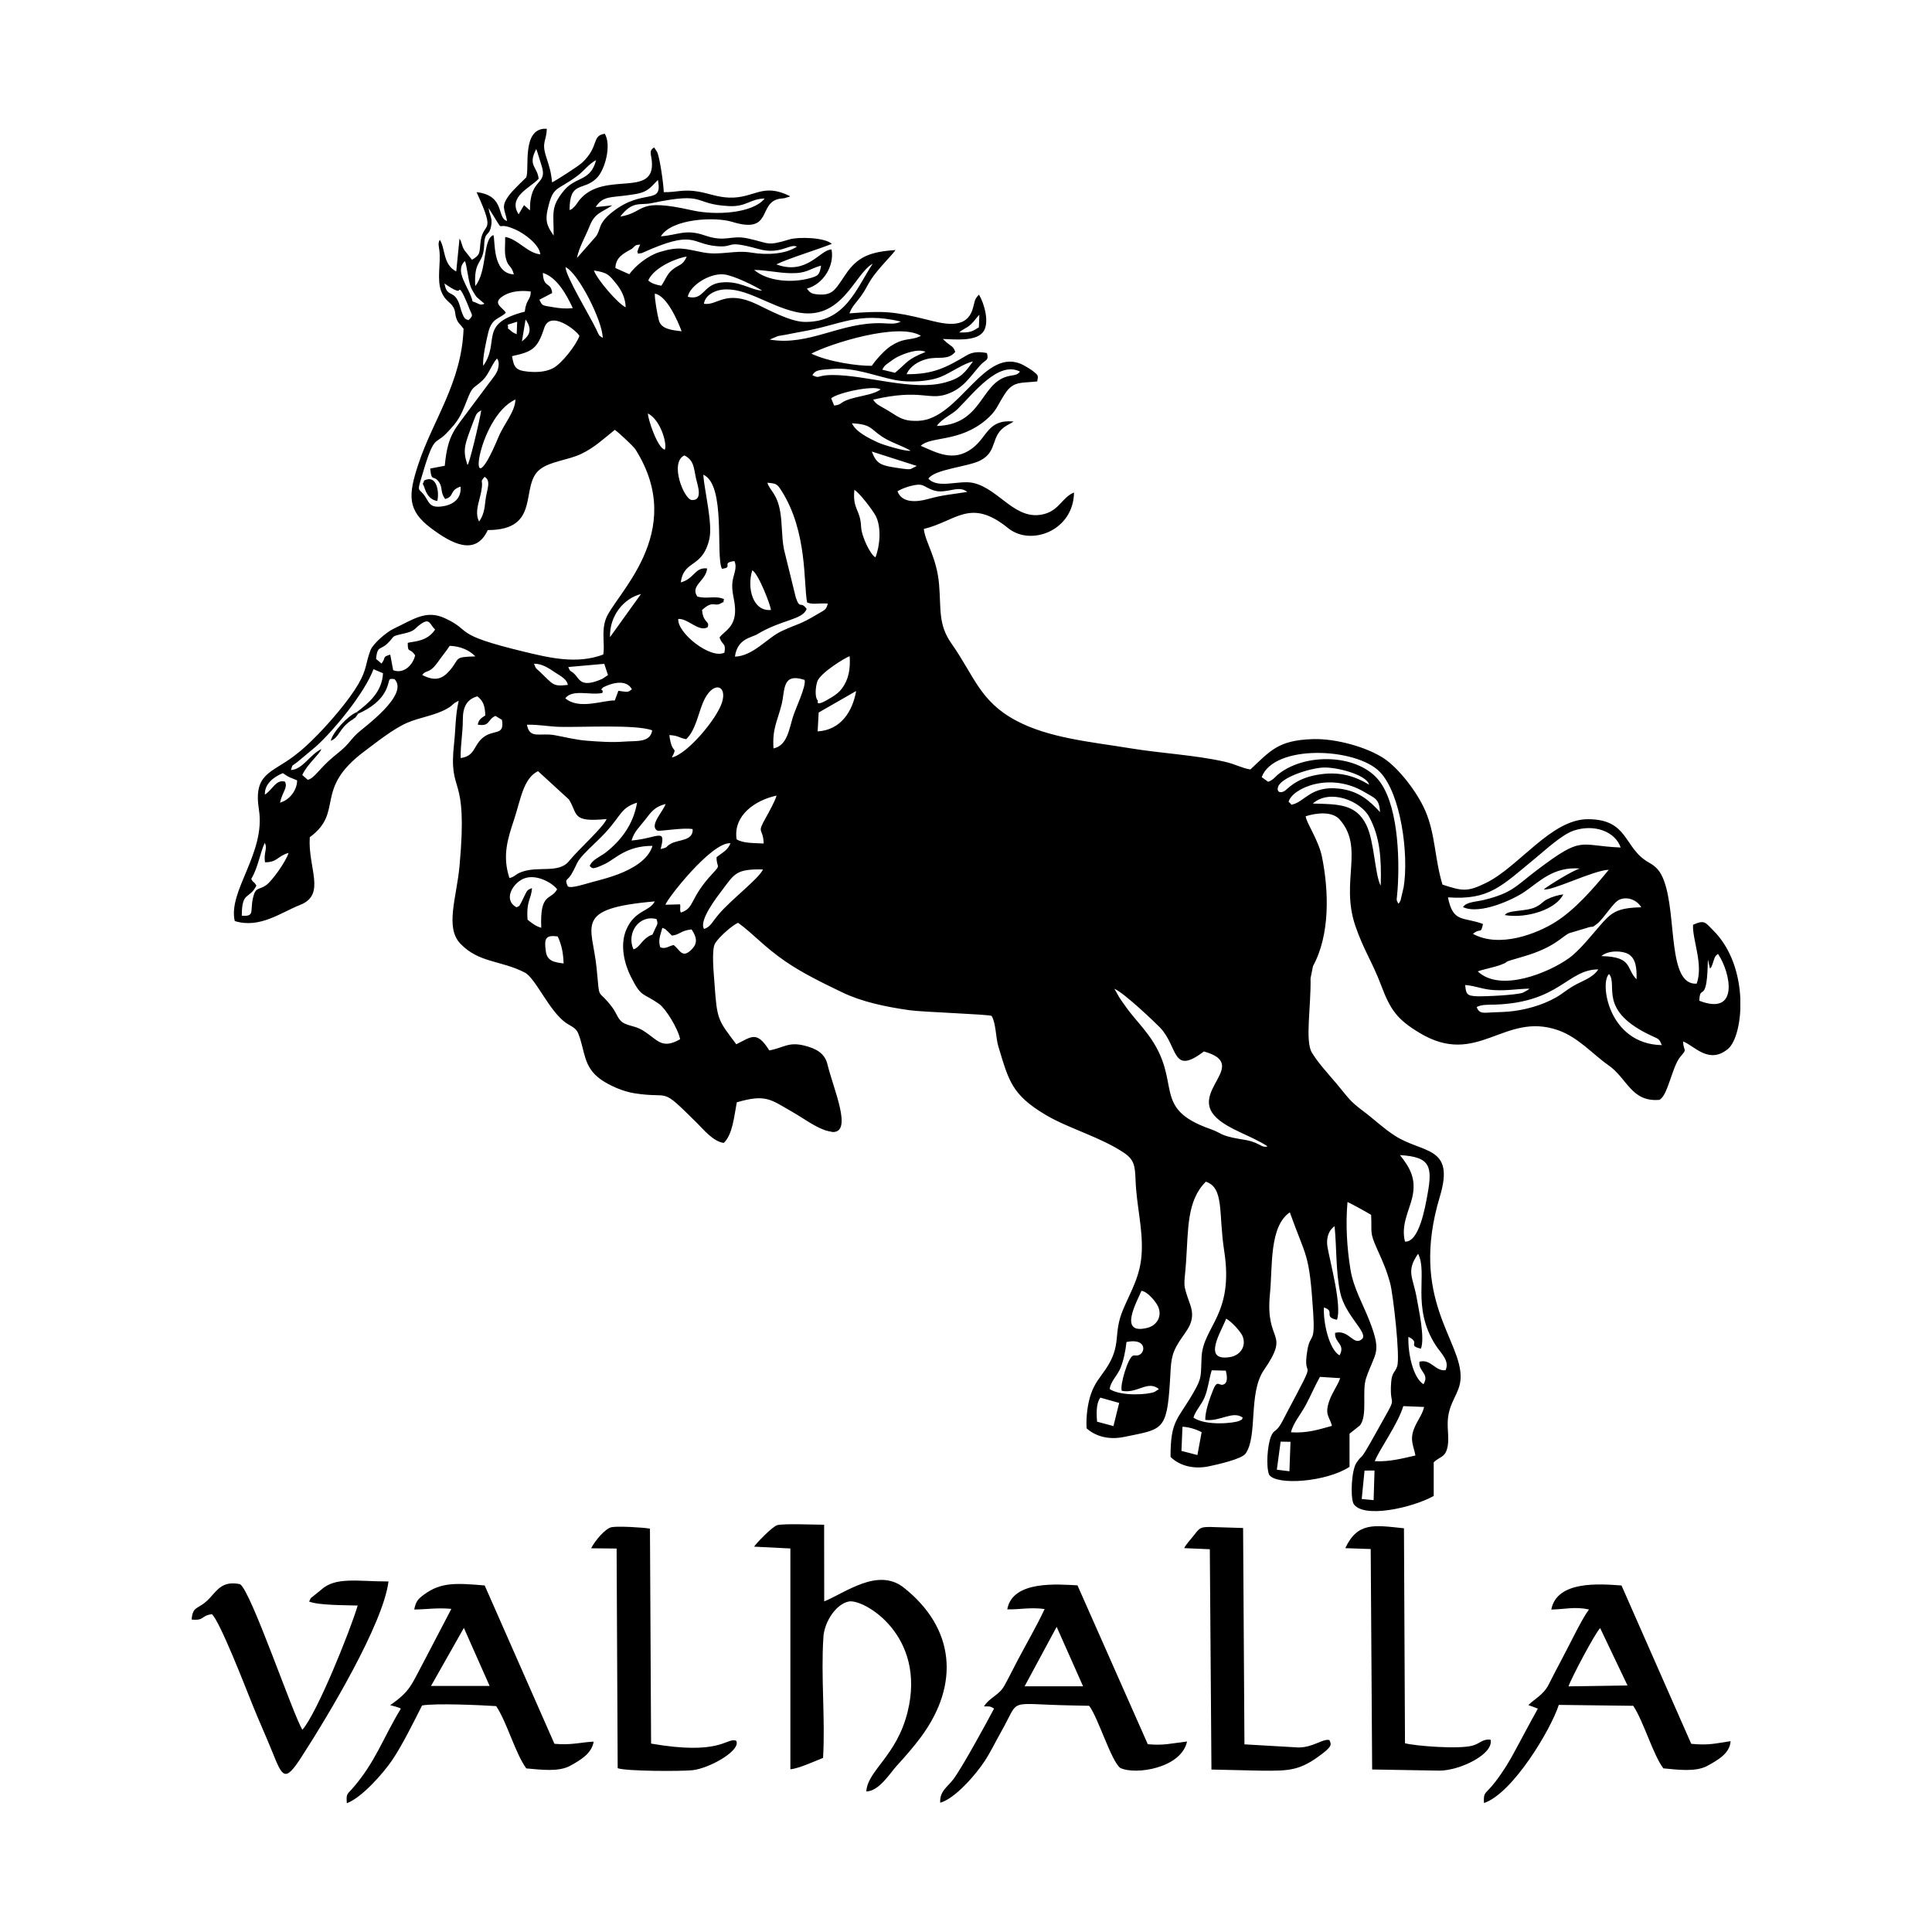 <svg width="1500" height="1500" viewBox="0 0 1500 1500" xmlns="http://www.w3.org/2000/svg">
  <!-- Original SVG transformed and centered -->
  <svg x="148.81" y="100.0" width="1202.38" height="1300" viewBox="0 0 494.65 534.81">
         <path class="cls-1" d="M201.77,481.77c.34-5.07,4.17-10.67,8.17-11.39,4.74-.85,24.83,10.77,18.72,35.32-3.5,14.08-12.75,18.61-13.18,25.36,4.14-.12,7.5-5.77,9.75-8.23,2.62-2.86,5.37-5.99,7.81-9.3,12.34-16.77,10.72-34.68-5.61-47.59-8.27-6.54-18.79,1.76-25.39,4.4l-.03-24.48c-3.17.01-12.43-.41-14.89.12-1.59.34-6.94,5.98-7.47,6.89l11.58.58v70.51c2.49-.14,7.82-2.59,10.44-3.62.74-12.5-.73-26.2.11-38.57"/>   <path class="cls-1" d="M51,530.47c-1.41,1.58-1.65,1.47-1.44,4.34,4.76-1.73,11.62-9.57,14.39-13.62,3.22-4.72,6.92-12.2,9.64-17.59,4.22-.78,18.74-.12,23.67.2,3.5,5.24,6.06,15.01,9.62,19.9,4.55.38,10.3,1.21,14.03-.85,3.33-1.85,6.81-3.84,7.5-7.71-4.83.29-7.03,1.17-12.54.7l-22.28-50.58c-8.88-.73-13.92-1.15-19.37,2.91-1.98,1.47-2.58,2.15-3.14,4.78,4.52-.07,7.11-.62,11.87-.21l-8.67,16.6c-4.17,7.73-4.33,9.61-10.87,14.15.7.2,2.9.73,3.41,1.12-5.83,9.56-8.12,17.23-15.79,25.87M86.95,478.83l8.22,18.53h-18.72s10.49-18.53,10.49-18.53Z"/>   <path class="cls-1" d="M434.26,472.96c4.55-.09,7.38-1.02,12.05-.03-2.45,3.27-6.37,11.65-8.72,15.96-1.52,2.81-2.79,5.38-4.28,8.25-1.55,2.98-4.32,4.35-6.37,6.32l3.05,1.14c-2.83,5.01-5.3,9.85-8.25,15.19-1.88,3.4-4.76,7.78-7.24,10.42-1.49,1.59-1.91,1.62-1.72,4.55,9.22-3.12,21.38-23.54,23.89-31.35l23.78.29c3.3,4.97,6.42,15.84,9.62,19.98,4.53.42,10.37,1.23,14.06-.81,3.16-1.75,7.18-3.9,7.41-7.87-4.79.69-6.96,1.4-12.57.84l-22.27-50.57c-7.02-.51-20.63-1.62-22.43,7.69M449.88,478.88l8.73,18.32-18.84.29c.78-2.43,8.5-17.07,10.11-18.61Z"/>   <path class="cls-1" d="M260.51,472.9c4.53.05,7.13-.72,11.93-.11-2.51,5.39-5.7,10.84-8.56,16.26-1.49,2.83-2.9,5.7-4.31,8.24-1.72,3.09-4.72,3.74-6.5,6.6,1.77,0,1.96-.11,3.22.7-2.5,4.72-10.31,19.03-13.02,22.59-1.89,2.48-4.43,3.83-4.18,7.48,4.65-1.28,11.3-8.85,14.25-13.39,2.01-3.1,3.29-5.88,5.13-9.13,6.42-11.3,1.35-8.93,22.65-8.56l5.54.12c2.81,3.61,7.07,17.72,9.93,19.84,4.83,2.36,19.52.08,21.34-8.44-5.5.67-7.46,1.32-12.54.87l-22.46-50.75c-6-.28-20.77-1.73-22.42,7.67M266.04,497.48l10.24-19,8.44,18.99h-18.68Z"/>   <path class="cls-1" d="M6.47,474.44c2.61,2.4,10.77,23.48,12.98,28.98,2.15,5.36,4.25,9.89,6.25,14.86,3.32,8.21,4.03,10.04,9.28,1.91,8.78-13.57,26.16-42.6,27.89-56.2-10.12-.01-16.86-1.57-21.55,2.67-.83.75-1.37,1.06-2.2,1.79-1.49,1.3-.73.22-1.61,1.95,3.02,1.23,11.58,1.14,15.52,1.28-2.54,8.43-13.03,34.44-17.66,39.66-2.94-4.57-16.52-44.66-19.95-46.5-5.26-1.06-7.01,1.51-9.39,4.17-3.83,4.29-5.65,2.35-6.04,7.14,4.26.41,2.8-1.22,6.47-1.71"/>   <path class="cls-1" d="M325.59,446.58c-3.28,0-3.56.16-5.34,2.5-.94,1.23-2.67,3.04-3.24,4.26l8.19.35.52,70.37,15.83.36c9.35.1,12.61-.02,19.87-5.65,3.09-2.4,2.44-2.89,1.99-4.12-2.14-.55-5.14,2.36-9.9,2.36l-17.25-1-.43-69.1-10.26-.32Z"/>   <path class="cls-1" d="M146.37,447.12c-2.16-.41-10.26-.86-12.25-.47-1.98.4-5.21,4.18-6.53,6.74l8.14.08.34,70.16c2.64.99,20.33,1.03,23.89.64,5.41-.58,15.49-6.26,14-9.37-.11-.07-.3-.13-.37-.15-2.91-.62-5.14,4.79-26.85,1.02l-.36-68.65Z"/>   <path class="cls-1" d="M387.22,447c-9.44-.98-14.78-2.12-18.75,6.35l8.12.28.46,70.41,21.51.37c6.42,0,17.41-5.25,16.31-9.9-2.57-.25-3.16,1.13-5.66,1.88-4.23,1.27-18.42.15-21.67-.73l-.33-68.67Z"/>   <path class="cls-1" d="M100.72,29.43c-3.41-.95-.41-8.1-9.72-9.2,6.7,14.63,1.77,8.56,1.17,16.82-.22,3.06-.35,3.36-2.63,4.79l-2.36-2.98c-1.06-1.62-.78-2.52-1.63-3.79l-1.04,10.49c-4.32-2.19-3.44-7.42-5.24-10.09-.69,1.02-.3,2.14-.15,3.36.51,4.16-.9,9.28.63,13.17,1.23,3.12,2.91,3.2,3.92,5.15.71,1.37.33,1.96.95,3.6.56,1.47,1.13,1.6,2.23,3.11-.62,17.26-9.74,28.99-14.45,43.27-3.28,9.95-3.56,14.75,4.13,20.49,6.39,4.77,14.12,9.09,18.05.55,17.26,0,10.14-14.1,16.57-19.31,3.28-2.66,8.91-2.96,13.26-5.01,4.27-2.02,7.3-4.95,10.74-7.69.77.41,5.96,5.23,6.58,6.21,16.94,26.77-6.92,46.72-9.5,54.35-1.41,4.16-.15,8.14-.78,11.21-8.41,3.18-17.25,1.03-25.36-.93-23.35-5.65-16.03-6.42-25.19-10.67-6.05-2.81-10.09.39-16.38,3.35-2.33,1.1-6.61,4.79-7.4,6.87-1.66,4.41-1.09,6.02-3.92,10.88-2.91,5.01-8.91,11.99-12.98,16.13-2.85,2.89-4.47,4.45-7.49,6.76-7.24,5.53-13.08,5.5-11.24,17.18,2.18,13.85-9.95,25.97-7.72,35.55,7.98,2.49,14.76-2.75,20.87-5.15,8.43-3.31,2.43-11.85,3.09-21.63,11.14-8.19,1.02-15.2,17.47-27.45,3.53-2.63,9.14-7.15,13.62-9.09,4.01-1.74,8.69-2.27,12.65-4.46,2.35-1.3,1.47-1.47,3.83-2.59-1.11,4.75-.95,8.81-1.47,13.52-1.93,17.45,4.58,8.31,1.73,39.25-.93,10.14-4.71,19.66.29,24.84,5.95,6.18,12.77,5.24,20.51,9.18,3.46,1.76,7.76,12.18,13.05,16,1.46,1.05,3.3,1.57,4.05,3.43,2.29,5.68,1.49,10.75,7.35,14.83,2.73,1.9,6.99,3.76,10.56,4.32,12.22,1.93,7.83-2.56,20.05,9.52,1.93,1.91,5.17,5.93,8.55,6.35,2.81-2.71,3.27-8.33,4.15-12.97,9.33-2.74,10.84-.87,17.69,3.03,3.65,2.08,6.89,4.61,10.62,5.93.26.09,2.06.52,2.36.53,6.37.06.24-13.62-1.73-21.69-.87-3.55-3.71-4.98-7.24-5.89-5.24-1.34-6.67.67-11.32,1.51-4.05-6.47-5.73-4.3-10.54-1.96-5.9-7.88-6.15-7.66-6.97-19.55-.19-2.82-1.05-10.76.24-12.76,1.35-2.09,5.43-5.69,7.3-6.5,4.84,3.5,8.29,7.66,15.15,12.36,5.57,3.82,12.12,6.98,18.1,9.86,6.17,2.98,13.7,4.61,21.57,5.72,4.09.58,25.11,1.29,26.16,1.81,1.4,2.25,1.31,7,2.15,9.74,3.33,10.96,4.24,15.44,15.21,21.93,7.33,4.33,17.6,7.09,24.98,12.1,3.19,2.17,3.47,4.07,3.64,8.7.3,8.12,2.3,15.05,1.98,22.85-.32,7.71-3.44,12.45-6,18.56-3.33,7.97-.22,11.09-5.54,18.98-1.89,2.79-3.46,4.35-4.7,7.94-1.04,3-1.61,7.33-1.38,10.94,3.15,2.76,7.37,3.7,12.12,2.71,11.98-2.49,13.53-1.71,14.5-17.64.38-6.29.18-8.48,3.04-12.9,2.33-3.61,5.35-6.3,3.43-11.7-2.53-7.1-1.9-5.53-1.33-13.49.75-10.43.16-19.61,6.32-25.77,5.94,1.94,4.01,10.12,5.87,22.11,3.17,20.38-6.69,24.05-7.22,33.84-.33,6.15.28,6.43-2.62,11.45-5.09,8.79-7.31,8.78-7.3,20.51,2.86,2.84,7.4,4,12.16,3.02,2.65-.55,10.52-2.3,11.79-4.06,3.97-5.53.83-19.32,5.84-26.64,8.69-12.7.37-8.29,1.96-24.35.88-8.84-.27-21.55,6.35-26.09,5.29,14.83,6.2,12.57,7.46,31.96.67,10.35-.89,6.48-1.84,11.99-1.9,11.1,4.2-.23-6.43,19.78-.62,1.16-1.43,2.86-2.16,4.05-1.57,2.56-2.14,1.59-3.04,3.79-1.14,2.76-1.66,9.69-.59,12.26,2.38,3.5,18.34,2.28,25.67-2.54v-10.58s3.36-2.68,3.36-2.68c2.49-3.29.51-10.88,1.94-15.08,2.84-8.33,5.1-7.83,1.15-18.1-2.08-5.42-5.2-10.61-6.17-16.69-1.11-6.95-1.56-14.17-.93-21.46.5.15,6.27,3.3,7.55,4.11.3,5.94-.61,5.32,2.01,11.13,1.88,4.18,2.88,6.39,4.07,10.71.9,3.26,3.27,23.62,2.23,26.56-.74,2.08-1.66,1.9-1.9,4.95-.78,9.93,3.12,1.96-5.23,16.93-5.46,9.78-3.47,5.37-5.86,8.9-1.58,2.33-1.99,10.64-.98,13.02,2.95,4.98,18.99,1.33,25.65-2.42v-10.76c2.01-1.85,3.47-1.5,4.28-4.33.76-2.63.05-6.01.2-8.81.34-6.29,3.89-8.7,4.11-13.69.51-12.08-16.51-25.24-6.63-58.02,4.92-16.32-5.39-13.68-14.36-19.45-3.66-2.35-6.51-5.15-9.96-7.74-4.84-3.63-4.76-4.26-8.72-8.94-3.05-3.6-5.7-6.41-7.81-9.83-2.28-3.69-.26-14.77-.45-23.75l.78-3.91c5.45-9.95,5.11-23.86,2.86-34.97-1.07-5.27-5.12-11.05-5.19-12.9,3.6-1.15,8.53-1.6,10.85,1.04,7.96,9.07.19,19.67,4.97,33.85,2.53,7.52,5.55,11.85,8.27,19.09,3,7.97,5.18,10.93,12.22,15.18,18.59,11.24,26.97-6.82,44.23-.85,6.56,2.27,11.29,7.85,16.11,11.18,6.07,4.19,7.31,11.82,16.26,11.1,2.72-1.07,4.1-10.64,6.75-13.76,2.43-2.85,1.02-1.44.87-4.91,3.63,1.37,8.18,7.45,14.32,2.42,5.02-4.12,7.17-26.22-4.78-37.98-2.47-2.44-2.58-3.37-6.35-1.7-.27,4.75,3.39,12.64,1.16,18.81-9.39.59-6.28-21.75-10.44-32.88-1.16-3.09-2.42-4.46-4.89-5.85-8.08-4.55-6.31-13.82-19.45-13.8-11.66.02-21.84,15.01-32.31,20.25-6.09,3.05-7.71,2.74-14.1.64-2.52-8.27-2.23-16.05-5.47-23.54-2.74-6.34-8.68-13.7-13.09-16.67-5.39-3.65-15.47-6.5-22.86-6.26-11.04.36-13.45,3.63-19.93,9.69-2.72-.41-4.81-1.71-8.28-2.49-9.57-2.14-20.1-2.64-30-4.26-12.71-2.08-26.12-3.25-36.66-8.91-11.54-6.2-13.25-14.2-20.52-24.53-4.31-6.13-3.3-10.86-3.98-18.94-.73-8.6-4.44-13.48-4.87-17.69,10.41-2.5,14.82-10.07,26.94-.25,7.28,5.89,20.88.79,21.03-11.38-3.7,1.47-4.64,5.51-9.38,6.83-9.26,2.58-14.43-7.99-22.79-9.89-4.53-1.03-11.23,2-14.34-1.37,2-3.05,12.61-3.76,16.57-5.8,5.91-3.04,2.93-8.13,8.68-11.31l1.18-.65c.12-.07.31-.19.4-.24.1-.06.28-.16.41-.25-8.31-.79-8.33,4.94-13.29,8.61-5.99,4.44-11.28,1.32-16.4-.85,3.21-3.12,12.36-1.05,20.89-8.32,3.44-2.93,3.53-4.52,5.99-8.28,2.71-4.14,5.03-3.37,10.33-3.97.38-1.93.35-1.94-1.33-3.28-.63-.5-2.31-1.53-3.16-1.97-12.43-6.33-20.32,17.38-33.5,17.84-3.56.12-5.22-.43-7.86-2.15-1.27-.83-2.19-1.35-3.18-1.92-1.4-.8-2.56-1.34-3.37-2.7,15.09-3.52,17.62.26,23.46-1.72,5.36-1.82,7.36-5.47,10.7-9.21,1.8-2.02,2.86-1.39,2.17-3.95-2.7-.51-4.65-.35-6.53.77-6.3,3.74-10.59,6.08-19.13,5.98,1.09-2.53,3.74-4.14,6.47-4.84,3.66-.93,6.75.54,9.07-2.28-.52-1.67-1.21-1.78-2.64-2.91l-1.33-1.22c3.75.11,10.25.86,12.75-2.07,2.42-2.84.44-9.41-1.19-12.09-1.61,1.57-1.29,2.31-2.08,4.77-2.16,6.72-9.85,4.38-14.81,3.15-10.34-2.57-13.65-2.79-24.49-1.94.79-2.25,2.29-3.54,3.67-5.47,1.6-2.24,1.91-3.29,3.21-5.32,2.26-3.52,7.33-8.41,7.81-9.44-7.6.54-11.54,1.95-15.13,6.67-1.21,1.6-3.2,5.03-4.6,6.25-1.14,1-2.45,1.38-4.31,1.3-3.04-.12-3.22-.65-4.25-1.89,5.23-1.41,8.87-7.24,7.88-12.51-3.63,0-7.82,8.41-17.63,4.77,3.95-1.95,13.07-4.68,17.73-6.56-2.34-2.11-10.77-2.25-13.45-1.44-7.5,2.27-6.31,1.24-13.38-.29-5.6-1.21-6.95,1.39-13.84-.99-6.05-2.08-8.44-.11-13.95.32,3.49-5.7,17.37-6.3,22.77-4.63,13.11,4.06,8.11-6.09,15.14-7.37.64-.12,1.12-.09,1.54-.18l1.43-.42c.11-.04.31-.1.44-.2-8.92-4.5-11.4.72-19.52.43-3.67-.13-6.5-1.34-9.76-1.91-4.96-.86-6.88.25-11.11.17-.02-2.15-1.16-10.53-2.06-12.74l-1-1.53c-1.78.98-.94,2.19-.75,4.33,1.1,11.94-14.96,3.04-22.91,12.2-.71.82-1.23,1.89-2.07,2.61-1.17,1.01.72-.12-1.29.86,0-9.51,4.34-5.94,8.64-10.19,2.78-2.75,4.77-10.69,2.6-14.2-4.3.64-1.66,3.9-7.11,9.14-1.22,1.17-8.13,5.6-9.72,6.4-.37-3.73-.9-5.05-1.92-8.28-1.47-4.66.1-4.83.25-8.87-8.29-.42-5.4,13.01-6.61,15.59-.03.06-4.07,3.84-5.32,5.5-2.91,3.85-1.53,4.46-.78,8.33M111.69,11.52c2.3,6.79-3.76,3.77-3.64,14.55l-1.57-1.4c-.09-.08-.25-.23-.32-.29l-1.73,2.93c-3.61-5.63,3.83-8.5,6.39-11.35-.34-3.84-3.6-4.14-.76-9.5.3.64,1.24,3.91,1.62,5.05ZM115.61,34.12c-1.5-2.38-2.9-3.94-1.94-8.21,1.78-7.95,2.8-5.83,9.63-10.96,2.13-1.6,3.48-3.67,5.87-4.95-1.74,6.91-6.52,5.16-10.25,9.71-4.41,5.38-3.24,7.18-3.3,14.41ZM129.04,25.01c2.3-3.63,4.88-3.02,10.29-3.8,3.34-.49,5.51-.64,7.76-2.99l1.83-1.88c1.63,8.36-4.61,2.37-14.56,10.25-4.82,3.82-3.51,5.51-5.28,7.85l-6.02,6.83c.62-3.3,2.72-6.84,4.11-10.34,1.6-4.03,3.78-4.21,7.18-6.47l-5.32.55ZM136.88,28.05c4.02-5.2,6.32-3.53,10.05-4.31,17.97-3.76,12.75.33,24.69.95,5.58.29,6.8-2.37,11.41-2.42-3.93,4.84-15.87,5.42-23.17,3.77-18.21-4.12-14.42.55-22.99,2.01ZM96.38,33.93c-3.52,1.4-1.88,11.47-5.8,16.3-.51-8.89,2.61-6.57,2.85-13.18.16-4.43,1.51-2.56,2.19-5.84.58-2.79-.48-3.39-.77-5.89,6.1,9.55,1.17,3.55,8.59,6.87,2.82,1.26,7.61,4.74,7.92,7.91-4.16-.39-7.24-4.97-11.23-5.55.08,2.41-.33,4.75.25,6.91.79,2.96,1.7,1.93,2.53,5.04-7.03-.33-5.87-10.95-6.54-12.57ZM143.79,39.69c17.04-7.72,15.55-2.91,23.92-2.2,6.2.53,2.25-2.17,13.4.92,6.96,1.93,9.85-1.83,12.19-.78-3.41,2.35-9.41,2.78-14.57,1.91-5.26-.89-9.83.99-15.37-.06-5.95-1.13-7.59-2.04-13.92-.11-3.64,1.11-7.74,4.36-9.65,7.08l-4.45-1.98c.1-3.55,2.72-4.69,5.31-6.17,1.59-1.58,1.27-1.06,2.61-1.33-.59,1.34-.48.97-.94,2.37.85.57-1.2.74,1.47.35ZM145.82,48.47c1.91-4.52,10.03-7.46,12.31-7.64-1.38,3.03-2.41,2.38-4.67,4.25-1.76,1.45-2.26,3.46-3.47,5.05-1.89-.39-2.9-.65-4.16-1.67ZM163.62,55.89c.33-2.49,2.99-4.15,5.73-4.5,7.38-.94,14.78,5.08,23.56,7.1,14.75,3.4,18.78-12.22,24.62-15.41-5.33,8.07-8.82,18.94-21.97,18.59-4.46-.12-11.48-3.93-14.96-5.59-10.22-4.88-12.62.52-16.99-.2ZM179.64,45.07c3.91.06,7.46.93,11.4,1.04,5.46.15,6.01-1.29,9.99-2.42-.47,3.02-.95,3.34-3.89,4.11-5.63,1.47-13.22.92-17.5-2.74ZM119.41,44.17c4.19,1.99,11.87,17.39,11.88,22.61-1.27-.94-.91-.23-2.06-2.71-1.87-4.02-9.78-16.93-9.82-19.91ZM138.63,57.01c-2.5-1.13-9.16-8.93-10.15-11.75,4.4.66,4.86,1.4,7.24,4.36,1.38,1.71,2.83,4.27,2.91,7.39ZM87.26,42.23c.63,1.12.99,5.97,1.9,8.34.34.89,1.52,2.79,1.91,3.21l2.44,2.09c-1.53.71-1.69-.1-3.78-.73-1.09-4.68-6-9.48-2.47-12.91ZM111.05,54.6l4.09-2.14c-.32-3.69-2.82-1.42-2.97-6.44,4.54,1.42,7.62,7.05,9.56,11.26-2.3.24-4.15.06-6.08-.27-3.98-.67-3.53-.39-4.6-2.41ZM158.46,53.64c.72-3.6,6.91-7.56,11.5-7.14,3.12.28,10.53,3.99,12.26,5.2-3.83-.23-7.37-3.37-13.4-2.57-5.57.74-5.22,5.85-10.36,4.52ZM88.36,56.58c1.06,3.06,1.94,2.81.04,4.55-.76-.42-1.22.14-2.29-3.06-.44-1.33-.58-2.27-1.18-3.36-1.7-3.07-3.45-1.03-4.18-5.31,0,0,4.26,3.14,4.68,2.13.48-1.16,2.83,4.79,2.92,5.04ZM100.34,58.73c-1.05-1.78-4.82-3.1-.41-5.6,2.31-1.31,5.65-1.56,8.37-1.16.05,2.74-1.43,2.28-1.91,6.43-15.01,3.86-7.74,9.49-13.25,17.29-.35-2.26,1.04-8.33,1.6-10.65,1.14-4.75,3.71-4.3,5.61-6.31ZM147.95,52.65c3.77.65,7.26,8.55,8.55,12.02-3.14-.36-6.47-.7-7.24-3.38-.52-1.81-1.47-7.3-1.31-8.64ZM187.27,66.2c.73-.16,1.66-.27,2.46-.42,1.67-.3,3.1-.65,5.07-.98,12.7-2.16,17.76-6.49,31.7-3.24-1.7.99-3.79.61-5.83.54-13.48-.46-23.37,7.4-36.05,5.22l2.64-1.12ZM245.17,65.04c1.21-1.16,2.24-1.21,3.74-2.61,1.25-1.17,1.46-1.81,2.68-3.04l-.15,4.01c-2.06,1.31-2.71,1.75-6.27,1.64ZM103.81,65.62c-.8-.39-1.18-.49-1.82-1.07-1.74-1.58-.59.15-1.04-1.98l3.02-.95-.16,4ZM106.65,60.9c2.85,3.97.25,5.84-1.16,6.99l1.16-6.99ZM197.94,71.81c5.76-3.11,27.88-10.15,35-5.67l-.99.42c-.17.06-.32.12-.51.17-2.69.78-4.43.25-8.12,2.65-1.88,1.23-4.5,4.03-6.08,6.32-4.58.08-13.9-1.29-19.32-3.89ZM102.33,72.61c6.55-1.4,8.13-2.4,10.28-8.99,1.92-5.9,10.35.81,11.24,2.52-.97,2.85-5.67,8.95-8.54,10.38-2.41,1.2-5.29,1.31-8.09,1.02-3.83-.4-4.28-1.45-4.9-4.93ZM220.6,76.94c.67-1.4,1.14-1.57,2.58-2.62.98-.71,1.71-1.26,3.23-1.92,3.31-1.44,6.44-2,7.99-1.13-6.12,2.5-5.61,3.21-9.75,6.66l-4.04-.98ZM198.26,78.69c.97-1.68,2.1-1.67,6.43-2,7.15-.56,13.75,2.35,20.2,3.59,4.34.83,10.71.47,14.52-1.12,3.26-1.36,7.28-4.28,10.14-4.84-2.57,3.5-3.62,5.26-8.9,6.7-10.38,2.84-25.13-2.39-35.94-2.38-5.08,0-3.96,1.33-6.45.05ZM85.87,114.28c.36,3.52-1.96,5.61-5.25,6.22-5.13.94-4.6-1.5-6.73-3.95-1.35-1.56-1.74-.91-.8-4.14,4.47-15.45,4.43-11.12,8.25-15.12,3.81-3.98,4.51-5.26,6.6-10.6,1.9-4.84,1.86-3.43,4.97-6.34,1.98-1.86,2.73-4.79,4.61-7,.46.68.7,1.28.43,2.84-.19,1.08-.53,1.57-1.02,2.45l-8.32,11.12c-4.43,6.15-6.82,7.7-7.77,17.87l-4.65.89c.44,4.65,1.12,1.71,2.93,4.5,1.08,1.67.25,3.11,1.85,5.23,3.1-.87,1.19-2.67,4.88-3.97ZM238.01,94.91c1.52-2.29,4.94-3.71,6.62-5.38,5.24-5.22,13.07-15.51,19.94-11.98-.98,1.35-2.26,1.02-4.2,1.59-8.5,2.46-7.98,15.42-22.36,15.77ZM204.26,86.1c1.89-1.76,13.47-4.3,15.79-2.85-1.89,1.4-5.23,1.89-7.81,2.52-5.9,1.42-3.94,2.28-7.03,2.63l-.94-2.3ZM103.42,86.47c-.16,4.03-3.63,7.66-5.47,12.09-10.76,25.81-6.87-6.58,5.47-12.09ZM90.03,93.35c1.05-2.82,1.19-2.63,2.46-3.44-.44,3.04-4.08,18.43-4.43,17.38-1.61-4.89-.83-6.45,1.98-13.94ZM145.74,90.93c4.09,2.06,6.23,9.88,5.38,11.55-2.34-.45-5.47-9.96-5.38-11.55ZM229.62,102.81c-1.33.38-8.79-1.85-10.45-2.63-3.08-1.44-7.08-3.42-8.28-6.13,6.23.37,5.75,1.67,9.55,4.23,2.9,1.95,6.34,2.85,9.18,4.53ZM231.6,107.69l-1.96.99c-.74.13-1.68,0-2.42-.1-7.18-1.01-8.29-1.25-9.99-5.5l14.36,4.6ZM157.39,104.32c2.99,1.57,2.94,3.68,3.68,7.28.38,1.84,2.48,7.26-1.35,6.96-2.47-.19-7.2-12-2.33-14.24ZM164.64,140.42c-3.99-.45-4.01,3.28-8.41,4.46.99-7.41,6.92-4.3,9.12-13.87,1.12-4.86-1.59-15.53-1.95-20.54,7.33,3.18,3.89,25.89,5.96,30.06,3.92-.42-.48-1.92,3.99-2.46,1.03,2.17-.38,4.38-.63,6.76-.29,2.76.46,4.73.76,7.36.8,7.01-3.49,8.18-4.88,10.31,1.03,2.79,2.08,1.54,1.57,4.81-4.38,2.24-15.14-6.29-14.75-10.75,3.12-.24,6.52,4.27,9.37,2.65.85-2.04-1.43-1.23-1.77-5.51,3.63-3.32,3.88-.84,6.09-2.18,1.7-1.03.3.82.92-1.3-2.86-1.25-5.47.1-8.54-.84-2.36-3.5,2.85-5.02,3.14-8.96ZM91.82,125.42c-1.21-2.15-.51-4.84.14-7.3,1.85-7.03-.39-4.52,1.58-6.95,2.3,1.23.63,4.32.31,7.44-.29,2.83-.61,4.79-2.02,6.81ZM180.79,161.35c7.85-4.68,14.26-4.45,15.64-7.98-1.88-2.72-2.11.36-3.47-3.67l-3.79-15.44c-.8-4.26-.49-8.09-1.22-12.14-1.04-5.76-3.27-6.48-4.06-9.08,2.86.27,3.08.35,4.48,2.54,8.4,13.13,7.02,29.74,8.21,35.71,1.84.79,3.7.14,6.6.35-.52,2.09-.97,1.99-3.15,3.3-6.14,3.68-5.85,2.84-11.61,5.51-4.54,2.1-9.08,7.97-14.9,8.14.81-5.83,5.18-5.97,7.28-7.23ZM225.46,115.75c1.6-.9,3.23-1.5,5.23-1.9,2.75-.55,3,.22,5.04,1.14,2.07.93,3.25,1,5.8.59,2.36-.39,4.31-1.11,6.19.4-4.82.8-7.58.89-12.57,2.28-3.73,1.04-8.37,1.27-9.7-2.5ZM213.82,127.16c-.22-5.7-2.77-5.47-2.15-11.83,1.59.87,5.87,6.5,6.82,8.32,1.83,3.49,1.4,9.53-.09,13.22-1.57-.76-4.46-6.66-4.57-9.71ZM185.04,153.68c-5.72.58-7.78-6.87-5.98-12.66,1.97,1.04,5.77,10.96,5.98,12.66ZM133.62,162.37c-.19-6.88,4.42-12.4,9.89-13.77l-9.89,13.77ZM58.89,169.34c.43-4.33,1.36-2.8,3.56-4.87,2.8-2.63.73-2.19,5.39-3.27,3.77-.87,3.07-1.44,5.44-3.09,2.82-1.96,2.78.25,4.48,1.84-2.6,3.9-6.79,3.72-8.74,4.24-.03,3.55.68,1.38,2.36,4-.61,2.84-3.49,6.08-7.02,4.74l-.84-4.49c-.02-.26-.09-.34-.18-.48-2.66.9-1.07.67-2.69,2.85l-1.74-1.48ZM73.65,174.47c1.21-1.84,2.16-.16,4.96-4.11,1.59-2.24,2.8-3.63,3.8-5.22,3.43.11,6.4,1.45,8.2,3.38-7.14.18-4.8.61-8.2,4.52-2.51,2.88-4.79,3.42-8.76,1.43ZM120.17,177.62c-4.97.55-4.55-.04-9-4.24-1.53-1.44-1.01-.61-1.83-2.51,2.63-.08,4.82,1.51,6.71,2.75,2.03,1.33,3.78,2.18,4.11,4ZM131.79,170.89l1.18,3.59-1.81,1.21c-6.88,3.03-7.2.13-8.84-1.5-1.37-1.36-1.29-.44-2.03-2.28l11.5-1.02ZM210.16,168.44c.3,4.01-.33,7.45-2.4,10.25-.95,1.28-1.97,2.03-3.33,2.88-5.64,3.52-4.33,1.17-4.4,1.1-1.17-1.16-.69-4.81-.17-6.21,1-2.72,8.87-7.54,10.31-8.02ZM52.7,186.35l.47.48c3.7-1.63,7.53-4.19,9.16-8.22,1.09-2.69.22-3.11,2.45-2.84,4.89,4.99-10.03,15.57-11.91,17.36-1.69,1.6-2.45,2.86-3.79,4.18-1.33,1.32-2.54,2.19-3.99,3.42-4.61,3.91-5.89,6.75-8.02,7.2l-1.74-1.53c1.61-3.53,5.45-6.52,6.11-8.28-3.58,1.65-5.96,6.51-9.73,6.69.66-1.93-.02-.98,1.94-2.47l5.89-4.91c5.83-5.18,15.81-17.38,18.53-24.83l3.04,1.29c-.27,6.07-4.71,9.62-8.4,12.45ZM135.15,182.59c-3.6-.13-11.49,3.09-15.81-.7,2.31-3.02,7.96-.87,11.82-1.69.58-1.48-1.04-.42.15-1.7.14-.15,6.95-3.8,9.31.54-1.47,1.02-1.12.9-4.33.47-.08.13-.12.33-.15.43l-.99,2.64ZM185.84,197.91c-.41-6.35,1.18-8.47,2.59-14.04,1.16-4.59.03-10.24,7.35-7.84.55,2.05-2.9,9.07-3.77,11.93-1.25,4.13-1.87,9.04-6.17,9.95ZM212.24,179.57c-1.16,6.58-4.92,12.46-12.3,12.9l.33-6.03,11.97-6.87ZM157.96,194.96c2.97-2.88,3.73-7.78,5.35-11.68,2.95-7.09,7.86-5.8,6.1-.11-1.64,5.31-11.14,16.61-16.04,17.62,2.03-3.94-.02-.53-.79-7.15,3.19.22,2.71.8,5.37,1.32ZM85.92,200.98c-.07-4.51.69-7.78.69-12.28,0-4.16,1.33-6.47,4.64-7.43,1.94,1.49,2.44,3.15,2.53,6.11-1.29.85-2.09,1.26-2.4,2.93,3.98.69,3-1.59,5.64-2.79l2.09,1.27c.92,5.4-2.88,2.74-6.4,5.95-2.72,2.48-2.29,5.63-6.78,6.24ZM117.46,191.02c6.6.2,24.6-.85,29.64,1.12-.65,4.01-4.99,3.28-9.08,3.6-3.89.3-7.96,0-11.75-.29-3.69-.28-6.77-1.13-10.33-1.77-4.77-.86-7.96,1.38-8.85-3.33,3.64-.12,6.83.57,10.37.67ZM343.83,208.57l-2.06-1.48c3.88-10.59,30.23-9.52,37.78-1.63,6.72,7.02,9.24,26.33,7.57,36.73l-.99,4.25c-.35.76-.37.69-.68,1.07-.87-1.53-.53-.81-.27-4.59.72-10.36.1-28.06-6.52-35.43-6.94-7.72-22.7-8.13-31.31-1.55-1.36,1.04-1.79,2.01-3.53,2.63ZM376.06,209.48c-4.51-2.69-9.54-4.46-16.84-3.09-6.9,1.29-9.19,4.61-10.27,5.19-1.38.74-2.46.13-1.95-1.39,1.06-3.13,10.35-6.02,14.51-6.18,4.29-.16,13.79,2.33,14.56,5.46ZM23.38,212.67c-.13-3.33,2.64-5.56,5.73-6.87,2.47,1.68,1.8,1.09,4.56,2.31.11,2.22-1.69,6.06-5.46,7.12.92-3.84,2.52-4.71,1.6-6.7-2.9-.85-4,2.65-6.43,4.13ZM350.37,214.96c1.02-4.21,13.14-9.82,24.38-3.02,3.02,1.83,4.6,1.97,4.81,6.3-3.21-3.45-6.66-6.77-13.09-7.49-9.14-1.03-11.02,4.43-15.22,5.14-.77-.97-.06-.17-.88-.93ZM182.71,228.28c-2.88-.16-6.65-.03-8.66-1.35-1.14-7.76,6.14-12.54,12.76-13.95-.35,1.51-2.54,5.49-3.35,6.92-3.17,5.58-.94,3.1-.75,8.39ZM379.79,241.76c-1.9-3.49-1.98-14.11-4.61-19.44-3.33-6.74-9.06-6.59-17.09-6.8,5.46-4.83,15.26-.86,18.01,4.25,3.44,6.37,3.95,13.17,3.69,21.99ZM160.02,223.66c.24,3.87-4.5,3.29-6.96,4.68-2.05,1.16-.49,1.05-3.27,1.71,1.86-7.01-.87-3.46-9.29-2.72.88-2.95,2.46-4.19,4.36-6.66,2.01-2.62,3.11-4.16,6.52-5.01-.79,2.4-5.31,6.88-2.67,8.48.63.38,8.25-1.04,11.31-.46ZM127.13,235.48c.86.59.43,1.46,4.94-.71,3.29-1.59,6.74-5.76,15.12-5.74-1.32,4.47-6.45,7.36-11.13,9.13-2.43.92-5.2,1.68-7.96,2.39-2,.51-7.09,2.28-7.98,1.38-1.12-2.53-.08-1.69,1.14-3.77,2.8-4.78.58-3.38,8.21-10.64,8.19-7.79,6.72-10.31,12.79-12.3-1.16,6.99-5.21,12.24-10.17,16.05-1.52,1.17-4.22,2.17-4.95,4.22ZM101.51,239.33c-2.4-7.15-.5-12.75,1.5-18.8,2.09-6.3,2.89-13.05,7.62-15.36l9.86,9.04c2.97,4.66.67,7.38,12.05,6.25-1.12,2.71-8.77,9.46-12.05,13.48-3.3,4.04-9.86,1.38-15.28,3.49-2.01.78-1.72,1.32-3.7,1.9ZM406.06,248.59c5.47,2.57,16.17-2.51,19.61-4.84,4.73-3.21,9.24-8.16,17.74-7.48-2.18.55-9.86,5.32-11.52,6.62,2.12.82,15.85-6.08,20.73-6.22-4.77,5.87-10.71,12.68-16.92,16.62-5.96,3.78-17.91,8.5-26.46,3.85,2.42-2.04,2.5.29,3.21-3.16-6.36-2.37-9.55-.24-11.19-8.5,13.27.94,17.07-3.59,28.21-12.74,3.1-2.55,8.25-7.33,11.94-8.57,6.56-2.21,13.26.24,15.02,5.39-13.69-.57-11.89-4-26.85,7.3-6.65,5.03-7.75,7.21-16.78,9.43-2.76.68-5.59.59-6.74,2.31ZM167.66,232.63c-.07,3.5,1.57,2.2-1.16,5.11-7.74,8.26-5.66,11.09-10.25,12.6-.46-.84-.03-1.57-.25-2.63l-4.66.13c.21-1.48,14.66-20.14,20.77-19.65-.91,2.26-2.41,2.85-4.45,4.45ZM23.42,234.28c4.04,0,3.91-1.98,7.53-3-.82,2.75-5.33,9.03-7.16,10.31-2.39,1.67-3.42.39-4.25,4.27-.89,4.15.64,5.8-3.53,5.47,0-7.94,2.42-5.11,4.65-9.57-.59-1.33-1.19-1-1.62-2.2,2.21-3.68,2.77-8.22,4.3-11.48,1,1.83-.41,3.01.08,6.2ZM163.66,255.58c-1.76-2.74,4.24-10.36,5.87-12.53,3.87-5.11,4.38-6.69,12.96-6.48-1.44,3.02-9.85,9.36-13.94,14.08-2.46,2.84-2.75,4.23-4.9,4.93ZM103.79,248.67c-4.49-2.42-1.16-7.79,2.3-9.19,3.9-1.58,9.02,1.29,10.64,3.41-1.98,3.73-5.56.78-5.07,12.31-1.92-.57-2.9-1.44-4.38-2.59-.42-6.22,1.15-6.26,1.42-10.07-1.66.53-1.64.98-2.54,2.74-.17.34-.76,1.64-.93,1.91-.76,1.18-.21.89-1.44,1.46ZM156.01,290.79c-5.81,3.37-7.26.16-11.47-2.54-2.55-1.64-3.79-1.41-6.17-2.43-2.19-.94-2.51-3.17-3.95-5.1-5.06-6.77-3.96-1.26-5.09-12.72-1.34-13.55-7.73-18.96,18.6-21.23-1.76,3.32-6.37,2.76-9.07,8.94-2.19,5.02-.61,11.09,1.43,15.13,3.43,6.79,3.65,4.93,9,8.67,2.06,1.44,6.06,7.81,6.73,11.29ZM410.8,269.12c1.51-.6,5.28-1.3,7.41-2.12,3.61-1.38-1.07-.27,7.03-2.59,10.15-2.91,12.53-6.53,14.79-7.5l5.62-1.68c2.36-.83,1.22.32,3.27-1.32,2.25-1.81,5.11-6.82,7.1-7.69,2.73-1.19,5.75.28,6.99,2.43-7.99.19-9.61,1.72-13.34,6.02-2.2,2.53-6.38,7.8-9.73,10.21-6.56,4.73-22,11.06-29.16,4.24ZM141.11,262.08c-2.32-5.22,1.79-11.15,7.37-9.66.55,1.65.26,1.57-.5,3.21-1.34,2.88-.26,1.14-2.22,2.42-2.21,1.45-2.85,3.55-4.64,4.03ZM149.67,261.43c-.77-2.37.07-3.87.66-6.21,1.46.58.63.23,1.63,1.04.4.33.94,1,1.44,1.44,2.55-.29,2.8-1.63,6.27-1.98,1.72,2.54,1.9,4.41.22,6.19-3.17,3.37-3.84.45-5.92-1.2-1.52.27-2.62,1.41-4.3.72ZM116.91,257.96c1.29,2.75,1.77,5.33,1.89,8.63-3.06-.39-5.24-.75-5.68-3.88-.57-4.04-.13-5.28,3.79-4.75ZM461.51,271.65c-3.48-3.39-1.04-7.2-11.25-7.41,2.26-1.94,6.71-1.74,8.57-.67,2.44,1.4,2.76,4.37,2.68,8.08ZM410.45,280.52c1.4-.86,4.01-.73,5.81-.78,20.72-.68,23.16-11.24,33.03-11.25-1.78,2.69-4.93,3.56-7.89,5.24-1.43.81-2.9,1.94-4.1,2.76-4.05,2.76-9.73,4.61-15.03,5.3-2.17.28-4.42.36-6.61.42-2.7.07-4.37.69-5.21-1.67ZM406.78,273.47c3.68.33,5.5,1.45,9.43,1.64,4.23.21,7.23-.41,11.12-.47-.13.12-.33.12-.41.35l-1.71.94c-2.27.79-12.27,1.24-14.72,1.14-3.2-.13-3.47-.7-3.72-3.6ZM294.69,274.67c3.08,1.22,13.35,11.07,14.63,12.42,5.88,6.19,3.69,15.43,13.99,7.61,15.02,4.18-4.91,12.72,4,21.16,4.03,3.82,11.07,5.71,16.34,9.14-1.25.54-2.39-.5-3.83-1.1-1.88-.79-3.21-.92-5.14-1.25-6.47-1.12-5.46-1.82-9.32-3.18-19.3-6.79-8.49-14.86-19.9-30.19-1.97-2.64-3.61-4.39-5.62-6.9-1.06-1.32-1.58-2.17-2.69-3.67-1.11-1.49-1.47-2.49-2.44-4.03ZM452.74,269.98c2.94,3.61-3.92,11.76,13.96,19.9,1.95.89,2.05.83,2.88,2.8-17.16-.33-19.91-20.13-16.85-22.7ZM481.55,278.51c.19-4.56,1.41-.93,2.26-5.8.34-1.95.41-5.1.49-7.37l.65,2.89c.64-.72.37-.32.81-1.43.63-1.58.46-2.37,1.76-3.26,4.12,6.15,6.8,19.94-5.97,14.96ZM385.96,327.81c9.61.56,10.46,3.44,8.74,12.72-.71,3.85-2.65,15.22-7.16,14.9-1.36-5.23,1.33-9.84,2.31-14.05,1.36-5.84-.59-9.41-3.9-13.56ZM365.05,350.5c.7,7.14.36,14.32,1.78,21.13,1.55,7.41,8.9,12.75,7.08,14.84-2.78,2.6-4.13-3.05-8.69-1.89-.26,3.25,3.4,3.54,1.42,7.19-3.36-1.9-5.26-10.57-4.99-15.3,3.77,1.17-.36,3.05,4.16,3.93,1.65-4.37-2.21-18.54-3.01-23.17-.43-2.49.05-5.14,2.26-6.73ZM391.73,359.32c3.19,6.32-2.23,16.92,5.56,29.14,1.68,2.64,4.61,4.98,3.21,8.05-3.29.42-4.69-3.72-8.34-2.71-.48,3.04,3.36,3.82,1.28,7.19-3.31-2.08-4.99-9.78-4.81-15.14,4.12,1.98-.57,2.72,4,3.78,1.32-3.41-.67-12.33-1.37-16.32-1.15-6.52-3.47-8.37.47-13.99ZM303.35,371.16c1.92.18,4.6,3.43,5.32,5,1.37,2.98-.29,5.99-3.28,6.78-9.82,2.59-3.27-8.65-2.04-11.77ZM330.42,380.05c1.73.9,4.76,4.27,5.27,5.64,1.31,3.5-1.11,6.13-3.93,6.61-9.27,1.57-2.84-8.19-1.35-12.24ZM297.08,403.09c5,1,8.28-3.52,11.86-.55l-1.39.9c-2.01.88-10.64,1.49-14.33-.9.24-2.39,2.5-4.38,3.44-6.7.97-2.4,1.62-5.44,1.93-8.34,6.93-1.44,6.1,4.14,3.33,4.32l-.85-.03c-.11.02-.3.03-.4.07-1.58.57-4.26,9.46-3.59,11.22ZM364.22,414.29c-4.36,1.18-7.75,2.36-13.1,2.06.69-2.94,3.16-5.79,4.71-8.68,1.62-3.02,2.77-5.82,4.54-9.03l6.47.41c-.86,2.48-2.49,4.46-3.43,7.11-1.68,4.72.07,5.11.8,8.13ZM323.76,412.39c4.87.57,8.72-3.06,11.97-.73-.49.74.31.33-1.09,1.01-1.55.76-10.71,1.72-14.66-1.01.54-2.08,2.61-4.15,3.59-6.58,1.14-2.82,1.32-5.58,2.24-8.54l4.5.11c.33,1.37.76,3.57-.49,4.3-1.62.95-2.12-1.7-3.5,1.7-1.01,2.49-2.68,6.99-2.56,9.75ZM294.42,414.35l-5.23-1.4c-.35-4.16.04-6.26,1.04-7.68l6.02,1.69-1.83,7.39ZM390.87,423.75c-3.79.86-8.3,2.08-12.98,1.82,1.39-3.65,7.38-11.8,9.11-17.59l6.65.27c-.63,2.68-2.23,4.3-3.29,7.14-1.33,3.55,0,5.45.51,8.37ZM321.24,423.61l-5.1-1.33.33-7.71c2.7.1,5.32,1.29,6.12,1.73l-1.35,7.31ZM347.82,419.33l3.15.05-.34,9.41-4.02-.5,1.21-8.97ZM374.62,428.57l3.19-.02-.29,9.46-3.8-.36.9-9.08Z"/>   <path class="cls-1" d="M419.43,251.15c7.24,1.19,16.49-1.95,18.66-6.63-1.74.22-3.76.87-5.04,1.52-1.77.9-1.54,1.4-3.7,2.5-3.09,1.58-9.08.87-9.92,2.62"/>   <path class="cls-1" d="M74.25,112.33c-.39,1.75-.77.17,0,1.99.18.42.96,4.12,4.21,4.55.64-2.55.02-8.6-4.21-6.54"/>   <path class="cls-1" d="M53.17,186.83l-.47-.48c-2.72,1.03-7.67,6.34-8.28,9.14,2.78-1.12,2.52-3.63,6.21-6.31.9-.65.48-.18,1.33-.94,2.39-2.15-1.33,1.5.62-.63.09-.1.22-.29.3-.38.08-.09.2-.27.3-.4"/> 
  </svg>
</svg>